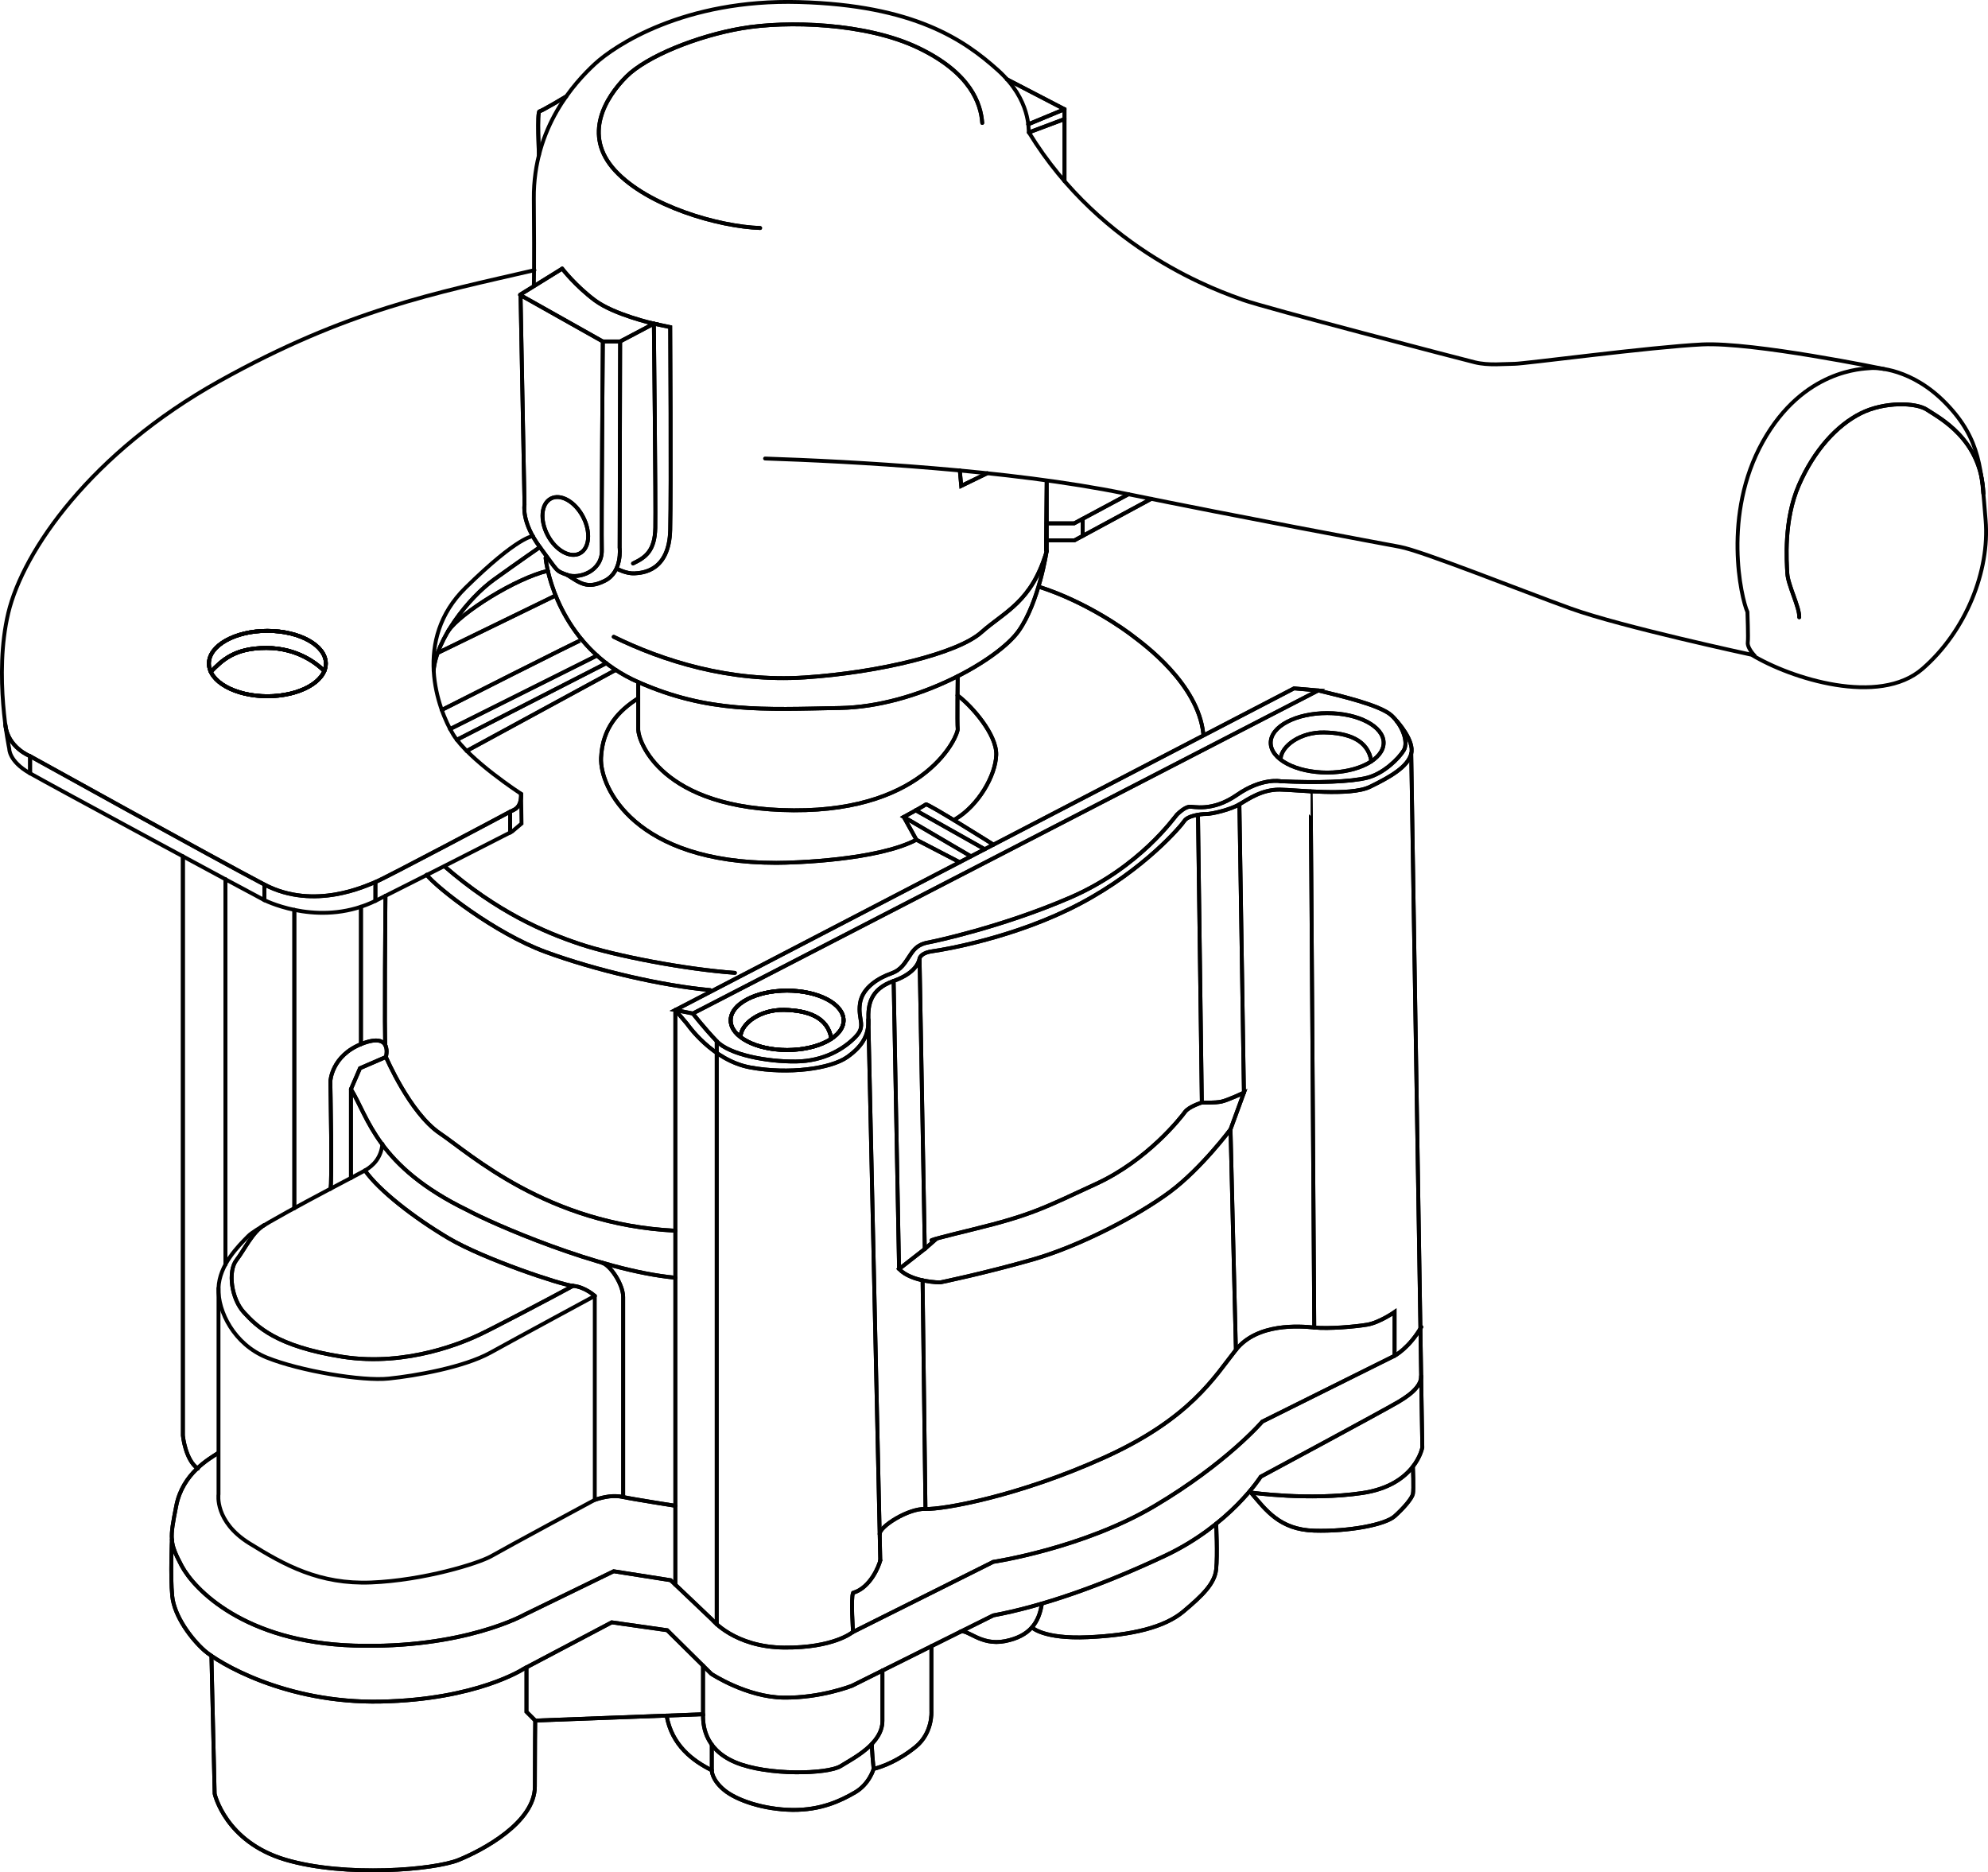 <?xml version="1.0" encoding="iso-8859-1"?>
<!DOCTYPE svg PUBLIC "-//W3C//DTD SVG 1.1//EN" "http://www.w3.org/Graphics/SVG/1.1/DTD/svg11.dtd">
<!-- Generator: Arbortext IsoDraw 7.0 -->
<svg id="Standardebene" width="100%" height="100%" viewBox="0 0 67.025 63.121"
 xmlns="http://www.w3.org/2000/svg" xmlns:xlink="http://www.w3.org/1999/xlink"
 fill-rule="evenodd" clip-rule="evenodd" stroke="#000000" stroke-linecap="round" fill="none" xml:space="preserve">
 <g>
  <path stroke-width="0.13" stroke-linecap="butt" id="path8246" d="M1.014 25.493L1.014 26.071"/>
  <path stroke-width="0.13" stroke-linecap="butt" id="path8248" d="M8.914 29.821L8.914 30.347"/>
  <path stroke-width="0.13" stroke-linecap="butt" id="path8250" d="M12.657 29.736L12.657 30.371"/>
  <path stroke-width="0.13" stroke-linecap="butt" id="path8252" d="M17.199 27.364L17.199 28.068"/>
  <path stroke-width="0.13" stroke-linecap="butt" id="path8264" d="M35.89 3.682L34.667 4.19"/>
  <path stroke-width="0.13" stroke-linecap="butt" id="path8266" d="M35.89 4.014L34.689 4.464"/>
  <path stroke-width="0.13" stroke-linecap="butt" id="path8292" d="M36.505 17.489L36.5 18.067"/>
  <path stroke-width="0.13" stroke-linecap="butt" id="path8318" d="M30.873 27.318L33.2 28.629"/>
  <path stroke-width="0.13" stroke-linecap="butt" id="path8338" d="M23.998 59.682C23.359 59.363 22.649 58.841 22.474 57.838"/>
  <path stroke-width="0.13" stroke-linecap="butt" id="path8346" d="M22.769 34.051L22.769 53.423"/>
  <path stroke-width="0.13" stroke-linecap="butt" id="path8348" d="M24.164 35.101L24.164 54.758"/>
  <path stroke-width="0.13" stroke-linecap="butt" id="path8354" d="M9.923 30.675L9.923 40.731"/>
  <path stroke-width="0.13" stroke-linecap="butt" id="path8356" d="M7.601 29.643L7.601 42.628"/>
  <path stroke-width="0.13" stroke-linecap="butt" id="path8372" d="M12.996 35.246C12.952 35.18 12.996 30.202 12.996 30.202"/>
  <path stroke-width="0.13" stroke-linecap="butt" id="path8374" d="M12.17 30.57L12.17 35.2"/>
  <path stroke-width="0.13" stroke-linecap="butt" id="path8376" d="M29.277 34.369L29.678 52.606"/>
  <path stroke-width="0.13" stroke-linecap="butt" id="path8378" d="M44.186 26.679C44.197 26.679 44.31 44.755 44.31 44.755"/>
  <path stroke-width="0.13" stroke-linecap="butt" id="path8380" d="M41.786 27.117L41.939 36.837"/>
  <path stroke-width="0.13" stroke-linecap="butt" id="path8382" d="M30.129 33.07L30.312 42.783"/>
  <path stroke-width="0.13" stroke-linecap="butt" id="path8384" d="M31.003 32.314L31.179 42.106"/>
  <path stroke-width="0.13" stroke-linecap="butt" id="path8388" d="M40.39 27.468L40.52 37.17"/>
  <path stroke-width="0.13" stroke-linecap="butt" id="path8392" d="M31.105 43.164L31.202 50.871"/>
  <path stroke-width="0.13" stroke-linecap="butt" id="path8394" d="M41.487 38.073L41.668 45.508"/>
  <path stroke-width="0.13" stroke-linecap="butt" id="path8400" d="M15.108 21.277C15.538 20.65 17.396 19.493 18.471 19.242"/>
  <path stroke-width="0.13" stroke-linecap="butt" id="path8402" d="M18.734 20.076L14.756 22.013"/>
  <path stroke-width="0.13" stroke-linecap="butt" id="path8404" d="M19.62 21.571C19.6 21.548 14.896 23.934 14.896 23.934"/>
  <path stroke-width="0.13" stroke-linecap="butt" id="path8410" d="M20.129 22.1L15.176 24.577"/>
  <path stroke-width="0.13" stroke-linecap="butt" id="path8412" d="M20.44 22.359L15.403 24.94"/>
  <path stroke-width="0.13" stroke-linecap="butt" id="path8414" d="M20.76 22.585L15.736 25.315"/>
  <path stroke-width="0.13" stroke-linecap="butt" id="path8638" d="M1.014 25.493L1.014 26.071"/>
  <path stroke-width="0.13" stroke-linecap="butt" id="path8640" d="M8.914 29.821L8.914 30.347"/>
  <path stroke-width="0.13" stroke-linecap="butt" id="path8642" d="M12.657 29.736L12.657 30.371"/>
  <path stroke-width="0.13" stroke-linecap="butt" id="path8644" d="M17.199 27.364L17.199 28.068"/>
  <path stroke-width="0.13" stroke-linecap="butt" id="path8656" d="M35.89 3.682L34.667 4.19"/>
  <path stroke-width="0.13" stroke-linecap="butt" id="path8658" d="M35.89 4.014L34.689 4.464"/>
  <path stroke-width="0.13" stroke-linecap="butt" id="path8684" d="M36.505 17.489L36.5 18.067"/>
  <path stroke-width="0.13" stroke-linecap="butt" id="path8710" d="M30.873 27.318L33.2 28.629"/>
  <path stroke-width="0.13" stroke-linecap="butt" id="path8730" d="M23.998 59.682C23.359 59.363 22.649 58.841 22.474 57.838"/>
  <path stroke-width="0.13" stroke-linecap="butt" id="path8738" d="M22.769 34.051L22.769 53.423"/>
  <path stroke-width="0.13" stroke-linecap="butt" id="path8740" d="M24.164 35.101L24.164 54.758"/>
  <path stroke-width="0.13" stroke-linecap="butt" id="path8746" d="M9.923 30.675L9.923 40.731"/>
  <path stroke-width="0.13" stroke-linecap="butt" id="path8748" d="M7.601 29.643L7.601 42.628"/>
  <path stroke-width="0.13" stroke-linecap="butt" id="path8764" d="M12.996 35.246C12.952 35.18 12.996 30.202 12.996 30.202"/>
  <path stroke-width="0.13" stroke-linecap="butt" id="path8766" d="M12.17 30.57L12.17 35.2"/>
  <path stroke-width="0.13" stroke-linecap="butt" id="path8768" d="M29.277 34.369L29.678 52.606"/>
  <path stroke-width="0.13" stroke-linecap="butt" id="path8770" d="M44.186 26.679C44.197 26.679 44.31 44.755 44.31 44.755"/>
  <path stroke-width="0.13" stroke-linecap="butt" id="path8772" d="M41.786 27.117L41.939 36.837"/>
  <path stroke-width="0.13" stroke-linecap="butt" id="path8774" d="M30.129 33.07L30.312 42.783"/>
  <path stroke-width="0.13" stroke-linecap="butt" id="path8776" d="M31.003 32.314L31.179 42.106"/>
  <path stroke-width="0.13" stroke-linecap="butt" id="path8778" d="M40.39 27.468L40.52 37.17"/>
  <path stroke-width="0.13" stroke-linecap="butt" id="path8782" d="M31.105 43.164L31.202 50.871"/>
  <path stroke-width="0.13" stroke-linecap="butt" id="path8784" d="M41.487 38.073L41.668 45.508"/>
  <path stroke-width="0.13" stroke-linecap="butt" id="path8790" d="M15.108 21.277C15.538 20.65 17.396 19.493 18.471 19.242"/>
  <path stroke-width="0.13" stroke-linecap="butt" id="path8792" d="M18.734 20.076L14.756 22.013"/>
  <path stroke-width="0.13" stroke-linecap="butt" id="path8794" d="M19.62 21.571C19.6 21.548 14.896 23.934 14.896 23.934"/>
  <path stroke-width="0.13" stroke-linecap="butt" id="path8796" d="M20.129 22.1L15.176 24.577"/>
  <path stroke-width="0.13" stroke-linecap="butt" id="path8798" d="M20.44 22.359L15.403 24.94"/>
  <path stroke-width="0.13" stroke-linecap="butt" id="path8800" d="M20.76 22.585L15.736 25.315"/>
  <path stroke-width="0.13" stroke-linecap="butt" id="path8788" d="M29.678 52.606C29.637 52.78 29.353 53.524 28.76 53.7C28.684 53.875 28.76 55.018 28.76 55.018"/>
  <path stroke-width="0.13" stroke-linecap="butt" id="path8786" d="M47.018 45.707L47.018 44.232C47.018 44.232 46.511 44.587 46.097 44.658C45.685 44.728 44.804 44.804 44.31 44.755C43.817 44.704 42.389 44.598 41.668 45.508C40.948 46.417 40.133 47.823 37.238 49.134C34.344 50.445 31.782 50.895 31.202 50.871C30.625 50.847 29.652 51.463 29.658 51.72"/>
  <path stroke-width="0.13" stroke-linecap="butt" id="path8780" d="M30.312 42.783C30.748 43.234 31.699 43.234 31.699 43.234C31.699 43.234 33.17 42.933 34.807 42.466C36.444 41.997 38.398 40.963 39.45 40.177C40.503 39.392 41.487 38.073 41.487 38.073L41.939 36.837C41.939 36.837 41.405 37.087 41.188 37.137C40.97 37.188 40.52 37.17 40.52 37.17C40.52 37.17 40.085 37.304 39.951 37.487C39.817 37.671 38.698 39.109 36.962 39.909C35.223 40.712 34.789 40.963 32.801 41.447C30.814 41.932 31.533 41.798 31.533 41.798L31.179 42.106L30.312 42.783z"/>
  <path stroke-width="0.13" stroke-linecap="butt" id="path8762" d="M20.053 50.564C20.384 50.457 20.69 50.399 21.01 50.469C21.329 50.539 22.769 50.765 22.769 50.765"/>
  <path stroke-width="0.13" stroke-linecap="butt" id="path8760" d="M19.321 43.35C18.553 43.768 16.582 44.804 16.147 45.005C15.714 45.206 13.759 46.091 11.538 45.74C9.316 45.389 8.663 44.72 8.23 44.253C7.796 43.786 7.679 42.862 7.969 42.484C8.259 42.106 8.513 41.531 8.916 41.298"/>
  <path stroke-width="0.13" stroke-linecap="butt" id="path8758" d="M20.053 43.689C20.053 43.689 19.722 43.384 19.321 43.35C18.92 43.317 16.315 42.448 15.128 41.747C13.942 41.045 12.776 40.131 12.304 39.46"/>
  <path stroke-width="0.13" stroke-linecap="butt" id="path8756" d="M20.286 42.566C20.585 42.649 21.01 43.31 21.01 43.725C21.01 44.137 21.01 50.469 21.01 50.469"/>
  <path stroke-width="0.13" stroke-linecap="butt" id="path8754" d="M11.832 36.719C12.423 37.673 12.705 39.319 15.776 40.807C16.556 41.232 20.195 42.838 22.769 43.075"/>
  <path stroke-width="0.13" stroke-linecap="butt" id="path8752" d="M13.012 35.634L12.138 36.012L11.832 36.719L11.832 39.713"/>
  <path stroke-width="0.13" stroke-linecap="butt" id="path8750" d="M11.138 40.079C11.207 40.042 11.138 36.46 11.138 36.46C11.138 36.46 11.17 35.587 12.21 35.185C13.25 34.783 13.012 35.634 13.012 35.634C13.012 35.634 13.817 37.524 14.832 38.209C15.848 38.893 18.446 41.28 22.769 41.491"/>
  <path stroke-width="0.13" stroke-linecap="butt" id="path8736" d="M42.173 50.317C42.673 50.902 43.142 51.57 44.31 51.603C45.481 51.637 46.7 51.402 47.018 51.118C47.335 50.835 47.601 50.518 47.636 50.366C47.668 50.216 47.636 49.444 47.636 49.444"/>
  <path stroke-width="0.13" stroke-linecap="butt" id="path8734" d="M34.792 54.863C34.792 54.863 35.173 55.262 36.677 55.195C38.18 55.128 39.267 54.86 39.901 54.326C40.536 53.792 40.954 53.39 41.003 52.905C41.054 52.421 41.003 51.369 41.003 51.369"/>
  <path stroke-width="0.13" stroke-linecap="butt" id="path8732" d="M32.369 55.015C32.61 54.896 33.052 55.494 33.887 55.328C34.722 55.161 35.03 54.701 35.127 54.063"/>
  <path stroke-width="0.13" stroke-linecap="butt" id="path8728" d="M29.405 58.781C29.37 58.819 29.454 59.634 29.454 59.634C29.454 59.634 29.314 60.143 28.829 60.426C28.344 60.71 27.672 61.029 26.714 61.017C25.757 61.005 24.836 60.698 24.411 60.344C23.986 59.99 23.998 59.682 23.998 59.682L23.998 58.817"/>
  <path stroke-width="0.13" stroke-linecap="butt" id="path8726" d="M31.402 55.497L31.402 57.698C31.402 57.698 31.451 58.418 30.873 58.89C30.294 59.363 29.714 59.576 29.454 59.634"/>
  <path stroke-width="0.13" stroke-linecap="butt" id="path8724" d="M23.702 57.792C23.702 58.088 23.702 58.95 24.789 59.411C25.876 59.871 27.908 59.811 28.344 59.54C28.782 59.268 29.751 58.784 29.751 58.017C29.751 57.249 29.751 56.32 29.751 56.32"/>
  <path stroke-width="0.13" stroke-linecap="butt" id="path8722" d="M18.045 58.005L23.702 57.792L23.702 56.155"/>
  <path stroke-width="0.13" stroke-linecap="butt" id="path8720" d="M7.128 55.823L7.237 60.473C7.237 60.473 7.591 62.091 9.622 62.695C11.654 63.296 14.643 63.036 15.458 62.706C16.272 62.375 18.033 61.442 18.033 60.225C18.033 59.009 18.045 58.005 18.045 58.005L17.75 57.71L17.75 56.212"/>
  <path stroke-width="0.13" stroke-linecap="butt" id="path8718" d="M47.914 46.392C47.918 46.64 47.719 46.926 47.151 47.259C46.582 47.594 42.506 49.783 42.506 49.783C42.506 49.783 41.472 51.42 39.267 52.454C37.061 53.49 35.106 54.158 33.487 54.46L28.725 56.832C28.725 56.832 27.673 57.249 26.42 57.232C25.167 57.216 23.981 56.43 23.981 56.43L22.495 54.96L20.625 54.694L17.65 56.264C17.65 56.264 16.08 57.299 12.839 57.365C9.599 57.432 7.328 56.03 6.894 55.646C6.458 55.262 5.875 54.493 5.807 53.807C5.74 53.122 5.796 51.904 5.796 51.904"/>
  <path stroke-width="0.13" stroke-linecap="butt" id="path8716" d="M47.579 25.411L47.953 48.796C47.953 48.796 47.735 50.067 45.932 50.334C44.128 50.6 42.173 50.317 42.173 50.317"/>
  <path stroke-width="0.13" stroke-linecap="butt" id="path8714" d="M7.36 48.981C7.06 49.18 6.158 49.665 5.942 50.768C5.724 51.871 5.708 52.003 6.125 52.789C6.543 53.573 8.23 55.362 11.938 55.478C15.647 55.595 17.701 54.426 17.701 54.426L20.69 52.972L22.611 53.274L24.015 54.609C24.015 54.609 24.766 55.529 26.437 55.545C28.108 55.561 28.742 55.027 28.742 55.027L33.487 52.655C33.487 52.655 36.511 52.204 38.932 50.768C41.354 49.332 42.557 47.927 42.557 47.927L47.018 45.707C47.018 45.707 47.502 45.456 47.92 44.737"/>
  <path stroke-width="0.13" stroke-linecap="butt" id="path8712" d="M6.166 28.87L6.166 48.396C6.166 48.396 6.245 49.216 6.669 49.512"/>
  <path stroke-width="0.13" stroke-linecap="butt" id="path8708" d="M30.471 27.542L30.896 28.31L32.356 29.068"/>
  <path stroke-width="0.13" stroke-linecap="butt" id="path8706" d="M33.494 28.475C33.494 28.475 31.263 27.07 31.214 27.117C31.167 27.164 30.471 27.542 30.471 27.542L32.735 28.87"/>
  <path stroke-width="0.13" stroke-linecap="butt" id="path8704" d="M21.518 23.539C20.856 23.963 20.312 24.53 20.265 25.547C20.219 26.562 21.422 29.089 26.172 29.089C26.809 29.089 29.597 28.995 30.896 28.31"/>
  <path stroke-width="0.13" stroke-linecap="butt" id="path8702" d="M32.283 23.443C32.762 23.798 33.612 24.766 33.588 25.452C33.566 26.137 32.999 27.152 32.195 27.625"/>
  <path stroke-width="0.13" stroke-linecap="butt" id="path8700" d="M21.518 22.995C21.518 22.995 21.518 24.246 21.518 24.602C21.518 24.955 22.25 27.295 26.762 27.318C31.274 27.341 32.314 24.766 32.289 24.577C32.267 24.388 32.289 22.798 32.289 22.798"/>
  <path stroke-width="0.13" stroke-linecap="butt" id="path8698" d="M22.769 34.051L23.17 34.524C23.17 34.524 24.01 35.752 25.297 35.987C26.585 36.223 28.001 36.034 28.568 35.634C29.135 35.231 29.289 34.841 29.277 34.369C29.265 33.896 29.324 33.353 30.129 33.07C30.931 32.786 30.99 32.362 31.003 32.314C31.013 32.267 31.085 32.113 31.451 32.067C31.818 32.018 34.262 31.606 36.423 30.46C38.585 29.315 39.826 27.838 39.932 27.673C40.039 27.507 40.451 27.442 40.664 27.442C40.877 27.442 41.496 27.289 41.786 27.117C42.076 26.946 42.542 26.615 43.139 26.62C43.735 26.626 45.518 26.852 46.186 26.527C46.853 26.202 47.462 25.859 47.579 25.411C47.698 24.961 47.085 24.303 47.085 24.303"/>
  <path stroke-width="0.13" stroke-linecap="butt" id="path8696" d="M43.18 26.338C43.18 26.338 42.554 26.207 41.704 26.798C40.853 27.388 40.228 27.176 40.085 27.199C39.944 27.224 39.767 27.376 39.683 27.46C39.601 27.542 38.432 29.243 36.082 30.259C33.731 31.274 31.416 31.748 31.416 31.748C31.179 31.795 30.943 31.818 30.719 32.149C30.495 32.479 30.399 32.692 30.033 32.823C29.667 32.953 29.077 33.271 28.995 33.826C28.911 34.381 29.219 34.57 28.841 34.96C28.463 35.35 27.789 35.776 26.832 35.786C25.876 35.798 24.6 35.563 24.164 35.101C23.727 34.642 23.359 34.168 23.359 34.168"/>
  <path stroke-width="0.13" stroke-linecap="butt" id="path8694" d="M44.444 23.278C45.235 23.468 46.534 23.774 46.912 24.117C47.29 24.46 47.491 25.027 47.326 25.298C47.161 25.57 46.652 26.077 46.097 26.219C45.542 26.361 44.432 26.396 43.18 26.338"/>
  <path stroke-width="0.13" stroke-linecap="butt" id="path8692" d="M43.628 23.207L22.769 34.051L23.359 34.168L44.444 23.278L43.628 23.207z"/>
  <path stroke-width="0.13" stroke-linecap="butt" id="path8690" d="M23.939 33.378C22.344 33.235 20.088 32.716 18.388 32.09C16.687 31.463 14.74 29.942 14.384 29.492"/>
  <path stroke-width="0.13" stroke-linecap="butt" id="path8688" d="M24.777 32.798C23.123 32.68 20.762 32.231 19.556 31.829C18.352 31.428 16.757 30.743 14.986 29.207"/>
  <path stroke-width="0.13" stroke-linecap="butt" id="path8686" d="M40.57 24.742C40.393 23.042 38.539 21.707 38.219 21.46C37.901 21.211 36.612 20.289 35.03 19.782"/>
  <path stroke-width="0.13" stroke-linecap="butt" id="path8682" d="M35.289 18.216L36.226 18.216L38.813 16.818"/>
  <path stroke-width="0.13" stroke-linecap="butt" id="path8680" d="M35.289 17.643L36.218 17.643L38.045 16.663"/>
  <path stroke-width="0.13" stroke-linecap="butt" id="path8678" d="M19.653 17.417C19.925 17.928 19.878 18.481 19.55 18.655C19.222 18.829 18.736 18.557 18.466 18.047C18.196 17.538 18.242 16.984 18.571 16.809C18.899 16.635 19.384 16.908 19.653 17.417L19.653 17.417z"/>
  <path stroke-width="0.13" stroke-linecap="butt" id="path8676" d="M21.343 18.995C21.76 18.795 22.077 18.579 22.094 17.794C22.111 17.009 22.045 10.912 22.045 10.912"/>
  <path stroke-width="0.13" stroke-linecap="butt" id="path8674" d="M20.807 19.179C20.807 19.179 21.126 19.347 21.393 19.33C21.66 19.314 22.562 19.263 22.596 17.861C22.629 16.457 22.596 11.028 22.596 11.028L22.045 10.912"/>
  <path stroke-width="0.13" stroke-linecap="butt" id="path8672" d="M20.908 11.512L20.891 18.461C20.891 18.461 20.992 19.28 20.39 19.58C19.789 19.882 19.542 19.641 19.12 19.381"/>
  <path stroke-width="0.13" stroke-linecap="butt" id="path8670" d="M20.324 11.512L20.908 11.512L22.045 10.912C22.045 10.912 20.707 10.611 20.056 10.125C19.405 9.641 18.954 9.057 18.954 9.057"/>
  <path stroke-width="0.13" stroke-linecap="butt" id="path8668" d="M18.954 9.057L17.55 9.926L17.684 17.009C17.684 17.009 17.568 17.593 18.202 18.445C18.836 19.297 18.719 19.23 19.12 19.381C19.521 19.53 20.306 19.263 20.291 18.545C20.274 17.826 20.324 11.512 20.324 11.512L17.533 9.942"/>
  <path stroke-width="0.13" stroke-linecap="butt" id="path8666" d="M20.692 21.469C22.329 22.271 24.6 23.006 27.138 22.838C29.678 22.67 32.301 22.019 33.085 21.318C33.871 20.617 34.789 20.297 35.289 18.577"/>
  <path stroke-width="0.13" stroke-linecap="butt" id="path8664" d="M35.267 18.553L35.289 16.196L35.289 18.577C35.289 18.577 35.03 20.301 34.344 21.271C33.659 22.239 30.92 23.821 28.321 23.868C25.722 23.917 23.879 24.035 21.518 22.995C19.155 21.955 18.495 19.681 18.394 18.812"/>
  <path stroke-width="0.13" stroke-linecap="butt" id="path8662" d="M32.36 15.862L32.408 16.381L33.284 15.955"/>
  <path stroke-width="0.13" stroke-linecap="butt" id="path8660" d="M33.116 4.144C33.07 3.506 32.738 2.466 30.966 1.616C29.195 0.766 26.525 0.695 25.013 0.954C23.501 1.213 21.8 1.899 21.115 2.585C20.431 3.27 19.628 4.544 20.737 5.75C21.849 6.955 24.234 7.639 25.628 7.687"/>
  <path stroke-width="0.13" stroke-linecap="butt" id="path8654" d="M35.89 6.105L35.89 3.682L33.948 2.673"/>
  <path stroke-width="0.13" stroke-linecap="butt" id="path8652" d="M18.17 5.225C18.17 5.225 18.103 3.766 18.187 3.754C18.269 3.742 19.091 3.25 19.091 3.25"/>
  <path stroke-width="0.13" stroke-linecap="butt" id="path8648" d="M60.661 20.809C60.673 20.468 60.283 19.734 60.259 19.333C60.237 18.931 60.13 17.542 60.648 16.356C61.165 15.17 61.935 14.336 62.735 13.935C63.537 13.534 64.606 13.567 64.974 13.817C65.341 14.069 66.808 14.788 66.87 16.641"/>
  <path stroke-width="0.13" stroke-linecap="butt" id="path8636" d="M17.568 26.763C17.576 27.265 17.317 27.298 17.199 27.364C17.082 27.431 12.957 29.62 12.657 29.736C12.355 29.853 10.602 30.705 8.914 29.821C7.227 28.936 1.014 25.493 1.014 25.493C1.014 25.493 0.258 25.204 0.179 24.425"/>
  <path stroke-width="0.13" stroke-linecap="butt" id="path8634" d="M14.621 22.605C14.704 21.565 15.779 20.166 16.666 19.53C17.55 18.896 18.202 18.445 18.202 18.445"/>
  <path stroke-width="0.13" stroke-linecap="butt" id="path8630" d="M7.107 22.65C7.487 22.262 7.903 21.844 8.981 21.844C10.058 21.844 10.715 22.405 10.935 22.621"/>
  <path stroke-width="0.13" stroke-linecap="butt" id="path8628" d="M10.986 22.37C10.986 22.98 10.103 23.472 9.015 23.472C7.926 23.472 7.043 22.98 7.043 22.37C7.043 21.762 7.926 21.268 9.015 21.268C10.103 21.268 10.986 21.762 10.986 22.37L10.986 22.37z"/>
  <path stroke-width="0.13" stroke-linecap="butt" id="path8626" d="M7.107 22.65C7.487 22.262 7.903 21.844 8.981 21.844C10.058 21.844 10.715 22.405 10.935 22.621"/>
  <path stroke-width="0.13" stroke-linecap="butt" id="path8624" d="M10.986 22.37C10.986 22.98 10.103 23.472 9.015 23.472C7.926 23.472 7.043 22.98 7.043 22.37C7.043 21.762 7.926 21.268 9.015 21.268C10.103 21.268 10.986 21.762 10.986 22.37L10.986 22.37z"/>
  <path stroke-width="0.13" stroke-linecap="butt" id="path8622" d="M43.176 25.577C43.209 25.143 43.844 24.675 44.646 24.693C45.447 24.708 46.122 24.937 46.235 25.667"/>
  <path stroke-width="0.13" stroke-linecap="butt" id="path8620" d="M46.649 25.042C46.649 25.597 45.796 26.045 44.746 26.045C43.694 26.045 42.841 25.597 42.841 25.042C42.841 24.489 43.694 24.041 44.746 24.041C45.796 24.041 46.649 24.489 46.649 25.042L46.649 25.042z"/>
  <path stroke-width="0.13" stroke-linecap="butt" id="path8618" d="M24.968 34.932C25.001 34.497 25.635 34.03 26.437 34.046C27.239 34.064 27.914 34.292 28.028 35.021"/>
  <path stroke-width="0.13" stroke-linecap="butt" id="path8616" d="M28.442 34.398C28.442 34.951 27.589 35.399 26.538 35.399C25.486 35.399 24.634 34.951 24.634 34.398C24.634 33.844 25.486 33.396 26.538 33.396C27.589 33.396 28.442 33.844 28.442 34.398L28.442 34.398z"/>
  <path stroke-width="0.13" stroke-linecap="butt" id="path8614" d="M24.968 34.932C25.001 34.497 25.635 34.03 26.437 34.046C27.239 34.064 27.914 34.292 28.028 35.021"/>
  <path stroke-width="0.13" stroke-linecap="butt" id="path8612" d="M28.442 34.398C28.442 34.951 27.589 35.399 26.538 35.399C25.486 35.399 24.634 34.951 24.634 34.398C24.634 33.844 25.486 33.396 26.538 33.396C27.589 33.396 28.442 33.844 28.442 34.398L28.442 34.398z"/>
  <path stroke-width="0.13" stroke-linecap="butt" id="path8398" d="M29.678 52.606C29.637 52.78 29.353 53.524 28.76 53.7C28.684 53.875 28.76 55.018 28.76 55.018"/>
  <path stroke-width="0.13" stroke-linecap="butt" id="path8396" d="M47.018 45.707L47.018 44.232C47.018 44.232 46.511 44.587 46.097 44.658C45.685 44.728 44.804 44.804 44.31 44.755C43.817 44.704 42.389 44.598 41.668 45.508C40.948 46.417 40.133 47.823 37.238 49.134C34.344 50.445 31.782 50.895 31.202 50.871C30.625 50.847 29.652 51.463 29.658 51.72"/>
  <path stroke-width="0.13" stroke-linecap="butt" id="path8390" d="M30.312 42.783C30.748 43.234 31.699 43.234 31.699 43.234C31.699 43.234 33.17 42.933 34.807 42.466C36.444 41.997 38.398 40.963 39.45 40.177C40.503 39.392 41.487 38.073 41.487 38.073L41.939 36.837C41.939 36.837 41.405 37.087 41.188 37.137C40.97 37.188 40.52 37.17 40.52 37.17C40.52 37.17 40.085 37.304 39.951 37.487C39.817 37.671 38.698 39.109 36.962 39.909C35.223 40.712 34.789 40.963 32.801 41.447C30.814 41.932 31.533 41.798 31.533 41.798L31.179 42.106L30.312 42.783z"/>
  <path stroke-width="0.13" stroke-linecap="butt" id="path8370" d="M20.053 50.564C20.384 50.457 20.69 50.399 21.01 50.469C21.329 50.539 22.769 50.765 22.769 50.765"/>
  <path stroke-width="0.13" stroke-linecap="butt" id="path8368" d="M19.321 43.35C18.553 43.768 16.582 44.804 16.147 45.005C15.714 45.206 13.759 46.091 11.538 45.74C9.316 45.389 8.663 44.72 8.23 44.253C7.796 43.786 7.679 42.862 7.969 42.484C8.259 42.106 8.513 41.531 8.916 41.298"/>
  <path stroke-width="0.13" stroke-linecap="butt" id="path8366" d="M20.053 43.689C20.053 43.689 19.722 43.384 19.321 43.35C18.92 43.317 16.315 42.448 15.128 41.747C13.942 41.045 12.776 40.131 12.304 39.46"/>
  <path stroke-width="0.13" stroke-linecap="butt" id="path8364" d="M20.286 42.566C20.585 42.649 21.01 43.31 21.01 43.725C21.01 44.137 21.01 50.469 21.01 50.469"/>
  <path stroke-width="0.13" stroke-linecap="butt" id="path8362" d="M11.832 36.719C12.423 37.673 12.705 39.319 15.776 40.807C16.556 41.232 20.195 42.838 22.769 43.075"/>
  <path stroke-width="0.13" stroke-linecap="butt" id="path8360" d="M13.012 35.634L12.138 36.012L11.832 36.719L11.832 39.713"/>
  <path stroke-width="0.13" stroke-linecap="butt" id="path8358" d="M11.138 40.079C11.207 40.042 11.138 36.46 11.138 36.46C11.138 36.46 11.17 35.587 12.21 35.185C13.25 34.783 13.012 35.634 13.012 35.634C13.012 35.634 13.817 37.524 14.832 38.209C15.848 38.893 18.446 41.28 22.769 41.491"/>
  <path stroke-width="0.13" stroke-linecap="butt" id="path8352" d="M7.367 43.429L7.367 50.375C7.367 50.375 7.225 51.295 8.407 52.029C9.587 52.761 10.769 53.421 12.516 53.35C14.265 53.28 16.132 52.713 16.579 52.454C17.028 52.194 20.053 50.564 20.053 50.564L20.053 43.689"/>
  <path stroke-width="0.13" stroke-linecap="butt" id="path8350" d="M12.894 38.563C12.848 39.036 12.587 39.295 12.304 39.46C12.021 39.625 8.737 41.302 8.382 41.658C8.028 42.012 7.391 42.649 7.367 43.429C7.344 44.209 7.887 45.319 8.996 45.768C10.108 46.216 12.21 46.572 13.108 46.476C14.006 46.383 15.635 46.098 16.533 45.603C17.431 45.106 20.053 43.689 20.053 43.689"/>
  <path stroke-width="0.13" stroke-linecap="butt" id="path8344" d="M42.173 50.317C42.673 50.902 43.142 51.57 44.31 51.603C45.481 51.637 46.7 51.402 47.018 51.118C47.335 50.835 47.601 50.518 47.636 50.366C47.668 50.216 47.636 49.444 47.636 49.444"/>
  <path stroke-width="0.13" stroke-linecap="butt" id="path8342" d="M34.792 54.863C34.792 54.863 35.173 55.262 36.677 55.195C38.18 55.128 39.267 54.86 39.901 54.326C40.536 53.792 40.954 53.39 41.003 52.905C41.054 52.421 41.003 51.369 41.003 51.369"/>
  <path stroke-width="0.13" stroke-linecap="butt" id="path8340" d="M32.369 55.015C32.61 54.896 33.052 55.494 33.887 55.328C34.722 55.161 35.03 54.701 35.127 54.063"/>
  <path stroke-width="0.13" stroke-linecap="butt" id="path8336" d="M29.405 58.781C29.37 58.819 29.454 59.634 29.454 59.634C29.454 59.634 29.314 60.143 28.829 60.426C28.344 60.71 27.672 61.029 26.714 61.017C25.757 61.005 24.836 60.698 24.411 60.344C23.986 59.99 23.998 59.682 23.998 59.682L23.998 58.817"/>
  <path stroke-width="0.13" stroke-linecap="butt" id="path8334" d="M31.402 55.497L31.402 57.698C31.402 57.698 31.451 58.418 30.873 58.89C30.294 59.363 29.714 59.576 29.454 59.634"/>
  <path stroke-width="0.13" stroke-linecap="butt" id="path8332" d="M23.702 57.792C23.702 58.088 23.702 58.95 24.789 59.411C25.876 59.871 27.908 59.811 28.344 59.54C28.782 59.268 29.751 58.784 29.751 58.017C29.751 57.249 29.751 56.32 29.751 56.32"/>
  <path stroke-width="0.13" stroke-linecap="butt" id="path8330" d="M18.045 58.005L23.702 57.792L23.702 56.155"/>
  <path stroke-width="0.13" stroke-linecap="butt" id="path8328" d="M7.128 55.823L7.237 60.473C7.237 60.473 7.591 62.091 9.622 62.695C11.654 63.296 14.643 63.036 15.458 62.706C16.272 62.375 18.033 61.442 18.033 60.225C18.033 59.009 18.045 58.005 18.045 58.005L17.75 57.71L17.75 56.212"/>
  <path stroke-width="0.13" stroke-linecap="butt" id="path8326" d="M47.914 46.392C47.918 46.64 47.719 46.926 47.151 47.259C46.582 47.594 42.506 49.783 42.506 49.783C42.506 49.783 41.472 51.42 39.267 52.454C37.061 53.49 35.106 54.158 33.487 54.46L28.725 56.832C28.725 56.832 27.673 57.249 26.42 57.232C25.167 57.216 23.981 56.43 23.981 56.43L22.495 54.96L20.625 54.694L17.65 56.264C17.65 56.264 16.08 57.299 12.839 57.365C9.599 57.432 7.328 56.03 6.894 55.646C6.458 55.262 5.875 54.493 5.807 53.807C5.74 53.122 5.796 51.904 5.796 51.904"/>
  <path stroke-width="0.13" stroke-linecap="butt" id="path8324" d="M47.579 25.411L47.953 48.796C47.953 48.796 47.735 50.067 45.932 50.334C44.128 50.6 42.173 50.317 42.173 50.317"/>
  <path stroke-width="0.13" stroke-linecap="butt" id="path8322" d="M7.36 48.981C7.06 49.18 6.158 49.665 5.942 50.768C5.724 51.871 5.708 52.003 6.125 52.789C6.543 53.573 8.23 55.362 11.938 55.478C15.647 55.595 17.701 54.426 17.701 54.426L20.69 52.972L22.611 53.274L24.015 54.609C24.015 54.609 24.766 55.529 26.437 55.545C28.108 55.561 28.742 55.027 28.742 55.027L33.487 52.655C33.487 52.655 36.511 52.204 38.932 50.768C41.354 49.332 42.557 47.927 42.557 47.927L47.018 45.707C47.018 45.707 47.502 45.456 47.92 44.737"/>
  <path stroke-width="0.13" stroke-linecap="butt" id="path8320" d="M6.166 28.87L6.166 48.396C6.166 48.396 6.245 49.216 6.669 49.512"/>
  <path stroke-width="0.13" stroke-linecap="butt" id="path8316" d="M30.471 27.542L30.896 28.31L32.356 29.068"/>
  <path stroke-width="0.13" stroke-linecap="butt" id="path8314" d="M33.494 28.475C33.494 28.475 31.263 27.07 31.214 27.117C31.167 27.164 30.471 27.542 30.471 27.542L32.735 28.87"/>
  <path stroke-width="0.13" stroke-linecap="butt" id="path8312" d="M21.518 23.539C20.856 23.963 20.312 24.53 20.265 25.547C20.219 26.562 21.422 29.089 26.172 29.089C26.809 29.089 29.597 28.995 30.896 28.31"/>
  <path stroke-width="0.13" stroke-linecap="butt" id="path8310" d="M32.283 23.443C32.762 23.798 33.612 24.766 33.588 25.452C33.566 26.137 32.999 27.152 32.195 27.625"/>
  <path stroke-width="0.13" stroke-linecap="butt" id="path8308" d="M21.518 22.995C21.518 22.995 21.518 24.246 21.518 24.602C21.518 24.955 22.25 27.295 26.762 27.318C31.274 27.341 32.314 24.766 32.289 24.577C32.267 24.388 32.289 22.798 32.289 22.798"/>
  <path stroke-width="0.13" stroke-linecap="butt" id="path8306" d="M22.769 34.051L23.17 34.524C23.17 34.524 24.01 35.752 25.297 35.987C26.585 36.223 28.001 36.034 28.568 35.634C29.135 35.231 29.289 34.841 29.277 34.369C29.265 33.896 29.324 33.353 30.129 33.07C30.931 32.786 30.99 32.362 31.003 32.314C31.013 32.267 31.085 32.113 31.451 32.067C31.818 32.018 34.262 31.606 36.423 30.46C38.585 29.315 39.826 27.838 39.932 27.673C40.039 27.507 40.451 27.442 40.664 27.442C40.877 27.442 41.496 27.289 41.786 27.117C42.076 26.946 42.542 26.615 43.139 26.62C43.735 26.626 45.518 26.852 46.186 26.527C46.853 26.202 47.462 25.859 47.579 25.411C47.698 24.961 47.085 24.303 47.085 24.303"/>
  <path stroke-width="0.13" stroke-linecap="butt" id="path8304" d="M43.18 26.338C43.18 26.338 42.554 26.207 41.704 26.798C40.853 27.388 40.228 27.176 40.085 27.199C39.944 27.224 39.767 27.376 39.683 27.46C39.601 27.542 38.432 29.243 36.082 30.259C33.731 31.274 31.416 31.748 31.416 31.748C31.179 31.795 30.943 31.818 30.719 32.149C30.495 32.479 30.399 32.692 30.033 32.823C29.667 32.953 29.077 33.271 28.995 33.826C28.911 34.381 29.219 34.57 28.841 34.96C28.463 35.35 27.789 35.776 26.832 35.786C25.876 35.798 24.6 35.563 24.164 35.101C23.727 34.642 23.359 34.168 23.359 34.168"/>
  <path stroke-width="0.13" stroke-linecap="butt" id="path8302" d="M44.444 23.278C45.235 23.468 46.534 23.774 46.912 24.117C47.29 24.46 47.491 25.027 47.326 25.298C47.161 25.57 46.652 26.077 46.097 26.219C45.542 26.361 44.432 26.396 43.18 26.338"/>
  <path stroke-width="0.13" stroke-linecap="butt" id="path8300" d="M43.628 23.207L22.769 34.051L23.359 34.168L44.444 23.278L43.628 23.207z"/>
  <path stroke-width="0.13" stroke-linecap="butt" id="path8298" d="M23.939 33.378C22.344 33.235 20.088 32.716 18.388 32.09C16.687 31.463 14.74 29.942 14.384 29.492"/>
  <path stroke-width="0.13" stroke-linecap="butt" id="path8296" d="M24.777 32.798C23.123 32.68 20.762 32.231 19.556 31.829C18.352 31.428 16.757 30.743 14.986 29.207"/>
  <path stroke-width="0.13" stroke-linecap="butt" id="path8294" d="M40.57 24.742C40.393 23.042 38.539 21.707 38.219 21.46C37.901 21.211 36.612 20.289 35.03 19.782"/>
  <path stroke-width="0.13" stroke-linecap="butt" id="path8290" d="M35.289 18.216L36.226 18.216L38.813 16.818"/>
  <path stroke-width="0.13" stroke-linecap="butt" id="path8288" d="M35.289 17.643L36.218 17.643L38.045 16.663"/>
  <path stroke-width="0.13" stroke-linecap="butt" id="path8286" d="M19.653 17.417C19.925 17.928 19.878 18.481 19.55 18.655C19.222 18.829 18.736 18.557 18.466 18.047C18.196 17.538 18.242 16.984 18.571 16.809C18.899 16.635 19.384 16.908 19.653 17.417L19.653 17.417z"/>
  <path stroke-width="0.13" stroke-linecap="butt" id="path8284" d="M21.343 18.995C21.76 18.795 22.077 18.579 22.094 17.794C22.111 17.009 22.045 10.912 22.045 10.912"/>
  <path stroke-width="0.13" stroke-linecap="butt" id="path8282" d="M20.807 19.179C20.807 19.179 21.126 19.347 21.393 19.33C21.66 19.314 22.562 19.263 22.596 17.861C22.629 16.457 22.596 11.028 22.596 11.028L22.045 10.912"/>
  <path stroke-width="0.13" stroke-linecap="butt" id="path8280" d="M20.908 11.512L20.891 18.461C20.891 18.461 20.992 19.28 20.39 19.58C19.789 19.882 19.542 19.641 19.12 19.381"/>
  <path stroke-width="0.13" stroke-linecap="butt" id="path8278" d="M20.324 11.512L20.908 11.512L22.045 10.912C22.045 10.912 20.707 10.611 20.056 10.125C19.405 9.641 18.954 9.057 18.954 9.057"/>
  <path stroke-width="0.13" stroke-linecap="butt" id="path8276" d="M18.954 9.057L17.55 9.926L17.684 17.009C17.684 17.009 17.568 17.593 18.202 18.445C18.836 19.297 18.719 19.23 19.12 19.381C19.521 19.53 20.306 19.263 20.291 18.545C20.274 17.826 20.324 11.512 20.324 11.512L17.533 9.942"/>
  <path stroke-width="0.13" stroke-linecap="butt" id="path8274" d="M20.692 21.469C22.329 22.271 24.6 23.006 27.138 22.838C29.678 22.67 32.301 22.019 33.085 21.318C33.871 20.617 34.789 20.297 35.289 18.577"/>
  <path stroke-width="0.13" stroke-linecap="butt" id="path8272" d="M35.267 18.553L35.289 16.196L35.289 18.577C35.289 18.577 35.03 20.301 34.344 21.271C33.659 22.239 30.92 23.821 28.321 23.868C25.722 23.917 23.879 24.035 21.518 22.995C19.155 21.955 18.495 19.681 18.394 18.812"/>
  <path stroke-width="0.13" stroke-linecap="butt" id="path8270" d="M32.36 15.862L32.408 16.381L33.284 15.955"/>
  <path stroke-width="0.13" stroke-linecap="butt" id="path8268" d="M33.116 4.144C33.07 3.506 32.738 2.466 30.966 1.616C29.195 0.766 26.525 0.695 25.013 0.954C23.501 1.213 21.8 1.899 21.115 2.585C20.431 3.27 19.628 4.544 20.737 5.75C21.849 6.955 24.234 7.639 25.628 7.687"/>
  <path stroke-width="0.13" stroke-linecap="butt" id="path8262" d="M35.89 6.105L35.89 3.682L33.948 2.673"/>
  <path stroke-width="0.13" stroke-linecap="butt" id="path8260" d="M18.17 5.225C18.17 5.225 18.103 3.766 18.187 3.754C18.269 3.742 19.091 3.25 19.091 3.25"/>
  <path stroke-width="0.13" stroke-linecap="butt" id="path8258" d="M63.515 12.439C63.515 12.439 59.128 11.529 57.39 11.612C55.654 11.696 51.393 12.265 51.06 12.265C50.725 12.265 50.191 12.33 49.723 12.214C49.256 12.098 42.64 10.377 41.905 10.109C41.17 9.842 37.161 8.506 34.689 4.464C34.664 4.392 34.771 3.375 33.637 2.359C32.503 1.343 30.814 0.175 26.939 0.069C23.065 -0.038 20.714 1.544 20.053 2.158C19.391 2.773 17.977 4.283 17.998 6.695C18.018 9.106 17.998 9.635 17.998 9.635"/>
  <path stroke-width="0.13" stroke-linecap="butt" id="path8256" d="M60.661 20.809C60.673 20.468 60.283 19.734 60.259 19.333C60.237 18.931 60.13 17.542 60.648 16.356C61.165 15.17 61.935 14.336 62.735 13.935C63.537 13.534 64.606 13.567 64.974 13.817C65.341 14.069 66.808 14.788 66.87 16.641"/>
  <path stroke-width="0.13" stroke-linecap="butt" id="path8254" d="M25.794 15.458C28.675 15.554 34.015 15.836 37.936 16.64C41.857 17.443 46.441 18.294 47.197 18.435C47.953 18.577 51.259 19.9 52.96 20.515C54.661 21.129 59.055 22.074 59.055 22.074C60.378 22.876 63.354 23.821 64.819 22.545C66.284 21.271 67.087 19.239 66.945 17.538C66.804 15.836 66.78 14.821 65.623 13.617C64.465 12.412 63.261 12.387 63.048 12.412C62.835 12.435 60.804 12.435 59.433 14.891C58.063 17.349 58.701 20.16 58.914 20.632C58.914 20.632 58.948 21.518 58.926 21.649C58.902 21.778 59.043 21.99 59.161 22.109"/>
  <path stroke-width="0.13" stroke-linecap="butt" id="path8244" d="M17.568 26.763C17.576 27.265 17.317 27.298 17.199 27.364C17.082 27.431 12.957 29.62 12.657 29.736C12.355 29.853 10.602 30.705 8.914 29.821C7.227 28.936 1.014 25.493 1.014 25.493C1.014 25.493 0.258 25.204 0.179 24.425"/>
  <path stroke-width="0.13" stroke-linecap="butt" id="path8242" d="M14.621 22.605C14.704 21.565 15.779 20.166 16.666 19.53C17.55 18.896 18.202 18.445 18.202 18.445"/>
  <path stroke-width="0.13" stroke-linecap="butt" id="path8240" d="M18.018 9.108C14.711 9.875 11.705 10.444 7.394 12.849C3.084 15.255 0.78 18.562 0.279 20.667C-0.222 22.771 0.312 25.243 0.312 25.243C0.312 25.243 0.296 25.661 0.997 26.062C1.698 26.463 8.698 30.239 8.897 30.338C9.099 30.439 10.885 31.257 12.689 30.355C14.493 29.452 17.266 28.033 17.266 28.033L17.583 27.765L17.568 26.763C17.568 26.763 15.797 25.611 15.278 24.759C14.76 23.908 13.91 21.568 15.696 19.815C17.484 18.06 17.969 18.077 17.969 18.077"/>
  <path stroke-width="0.13" stroke-linecap="butt" id="path8238" d="M7.107 22.65C7.487 22.262 7.903 21.844 8.981 21.844C10.058 21.844 10.715 22.405 10.935 22.621"/>
  <path stroke-width="0.13" stroke-linecap="butt" id="path8236" d="M10.986 22.37C10.986 22.98 10.103 23.472 9.015 23.472C7.926 23.472 7.043 22.98 7.043 22.37C7.043 21.762 7.926 21.268 9.015 21.268C10.103 21.268 10.986 21.762 10.986 22.37L10.986 22.37z"/>
  <path stroke-width="0.13" stroke-linecap="butt" id="path8234" d="M7.107 22.65C7.487 22.262 7.903 21.844 8.981 21.844C10.058 21.844 10.715 22.405 10.935 22.621"/>
  <path stroke-width="0.13" stroke-linecap="butt" id="path8232" d="M10.986 22.37C10.986 22.98 10.103 23.472 9.015 23.472C7.926 23.472 7.043 22.98 7.043 22.37C7.043 21.762 7.926 21.268 9.015 21.268C10.103 21.268 10.986 21.762 10.986 22.37L10.986 22.37z"/>
  <path stroke-width="0.13" stroke-linecap="butt" id="path8230" d="M43.176 25.577C43.209 25.143 43.844 24.675 44.646 24.693C45.447 24.708 46.122 24.937 46.235 25.667"/>
  <path stroke-width="0.13" stroke-linecap="butt" id="path8228" d="M46.649 25.042C46.649 25.597 45.796 26.045 44.746 26.045C43.694 26.045 42.841 25.597 42.841 25.042C42.841 24.489 43.694 24.041 44.746 24.041C45.796 24.041 46.649 24.489 46.649 25.042L46.649 25.042z"/>
  <path stroke-width="0.13" stroke-linecap="butt" id="path8226" d="M24.968 34.932C25.001 34.497 25.635 34.03 26.437 34.046C27.239 34.064 27.914 34.292 28.028 35.021"/>
  <path stroke-width="0.13" stroke-linecap="butt" id="path8224" d="M28.442 34.398C28.442 34.951 27.589 35.399 26.538 35.399C25.486 35.399 24.634 34.951 24.634 34.398C24.634 33.844 25.486 33.396 26.538 33.396C27.589 33.396 28.442 33.844 28.442 34.398L28.442 34.398z"/>
  <path stroke-width="0.13" stroke-linecap="butt" id="path8222" d="M24.968 34.932C25.001 34.497 25.635 34.03 26.437 34.046C27.239 34.064 27.914 34.292 28.028 35.021"/>
  <path stroke-width="0.13" stroke-linecap="butt" id="path8220" d="M28.442 34.398C28.442 34.951 27.589 35.399 26.538 35.399C25.486 35.399 24.634 34.951 24.634 34.398C24.634 33.844 25.486 33.396 26.538 33.396C27.589 33.396 28.442 33.844 28.442 34.398L28.442 34.398z"/>
 </g>
</svg>
